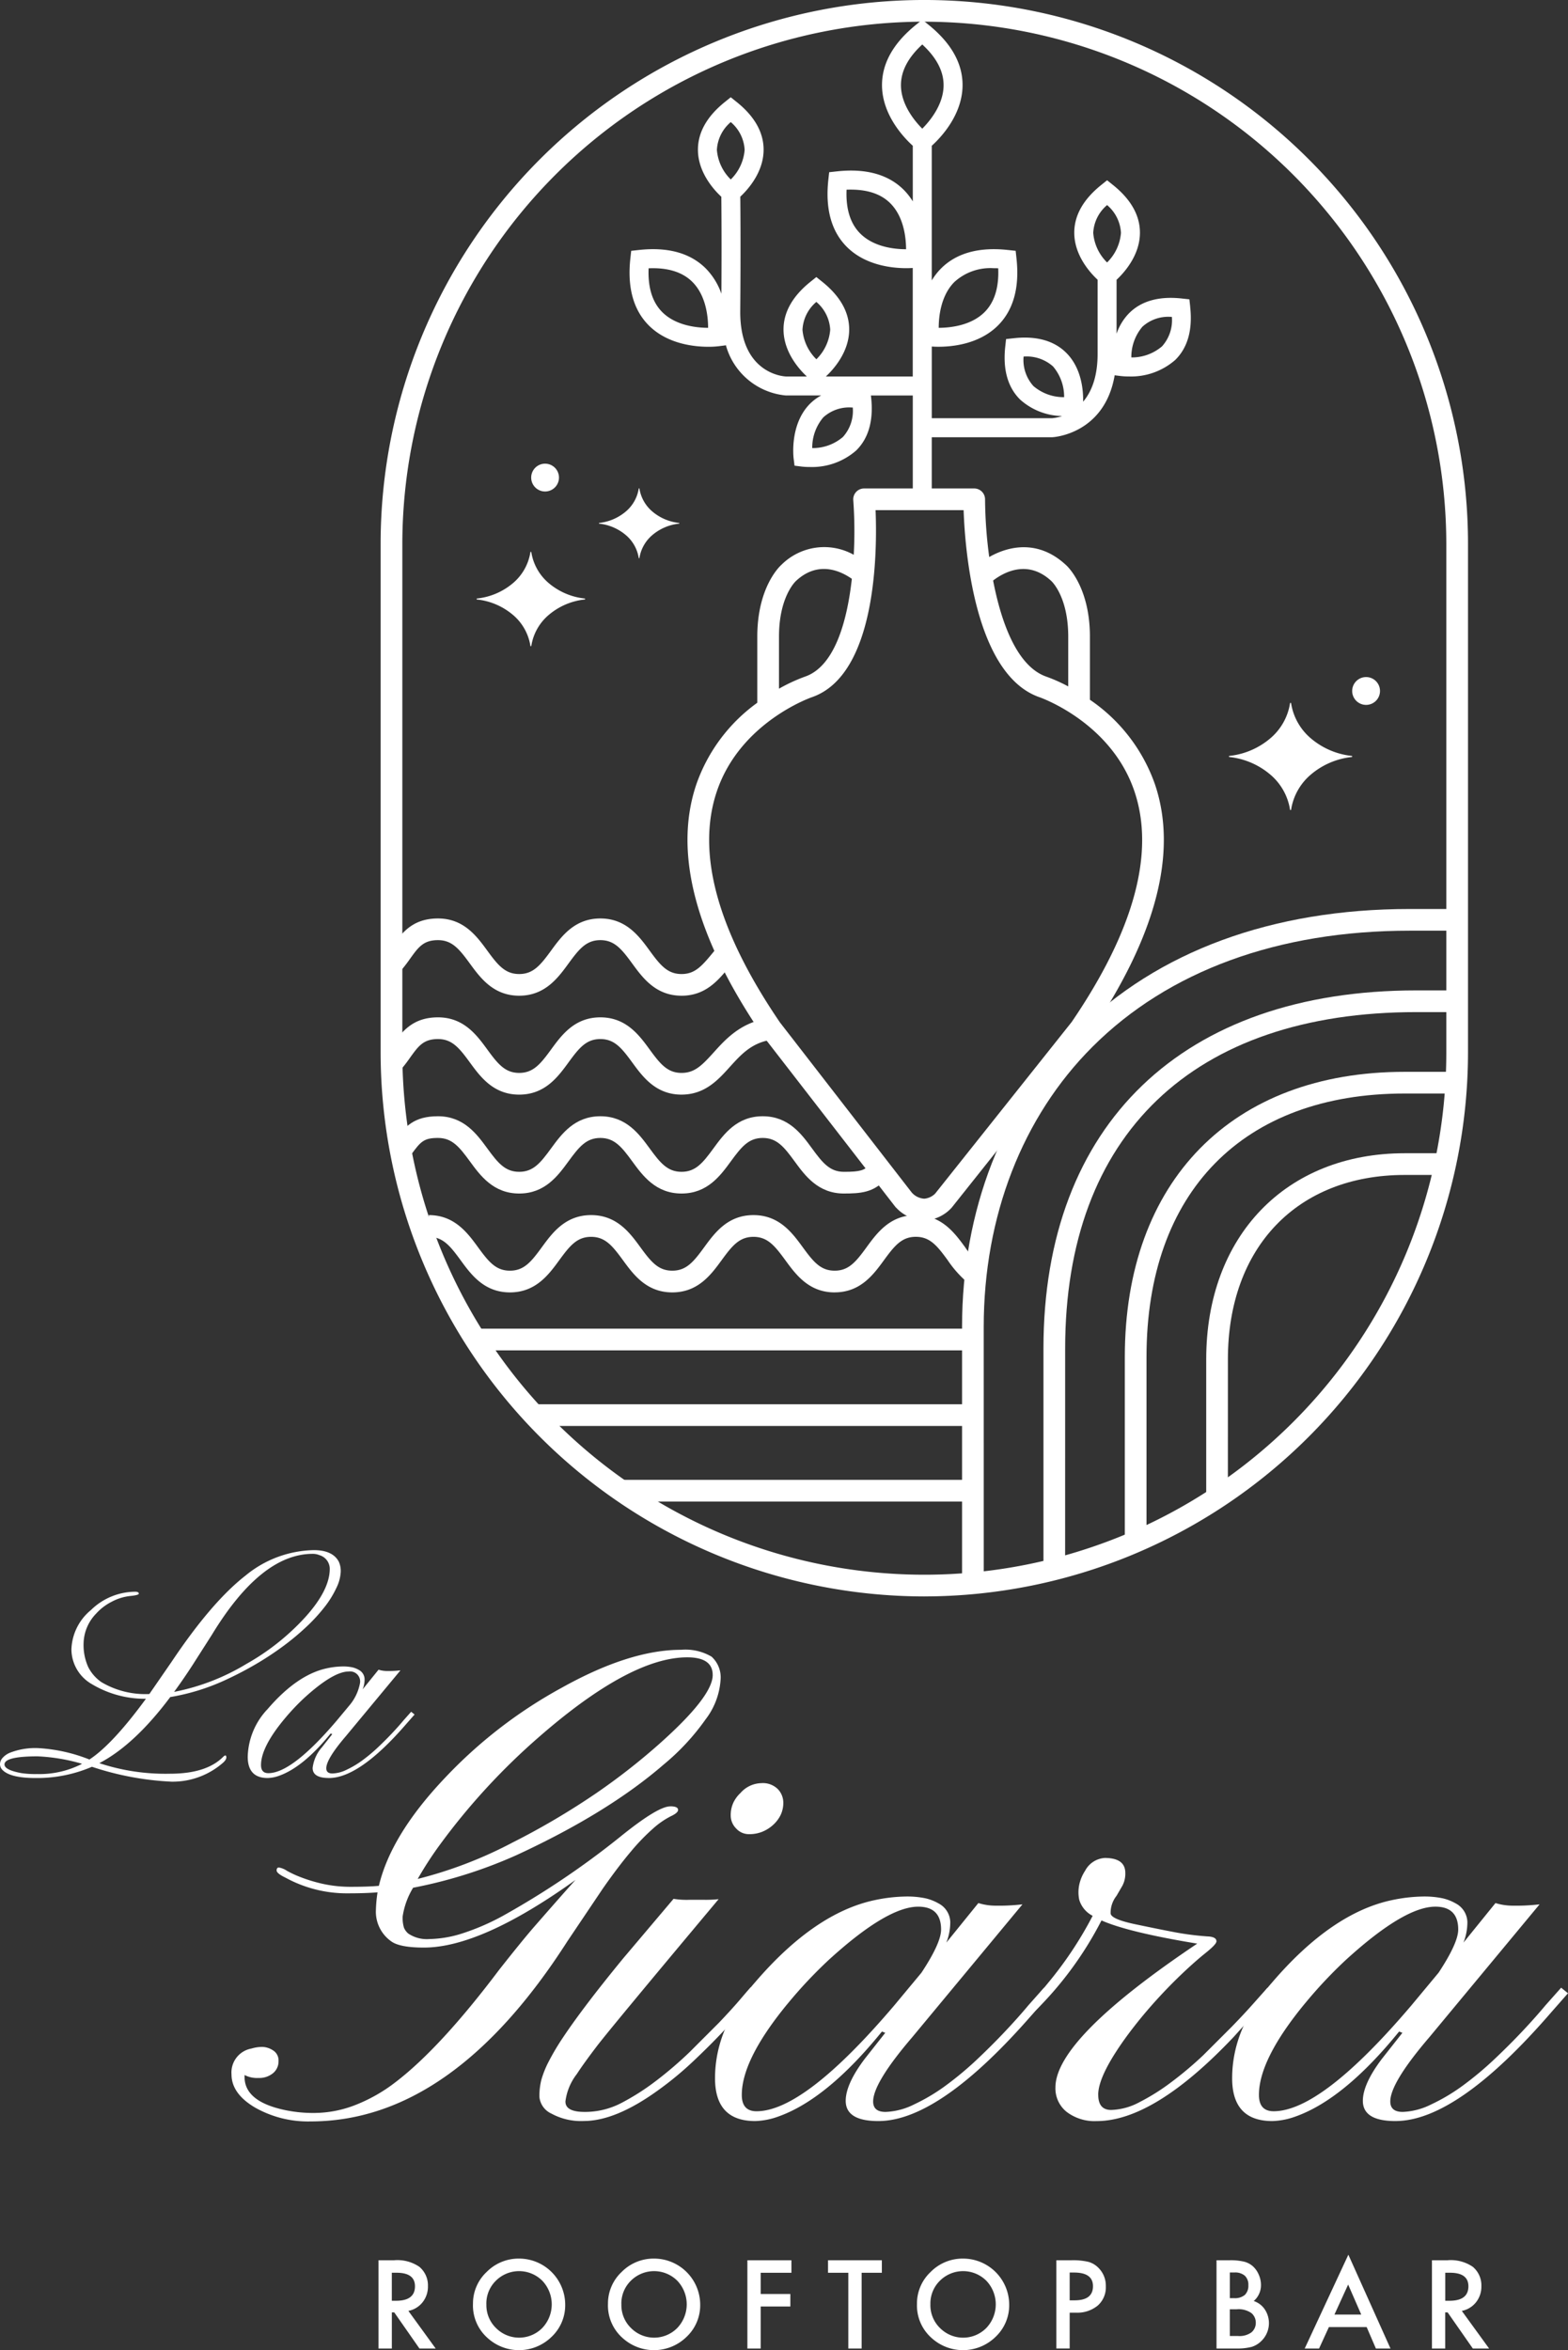 <svg xmlns="http://www.w3.org/2000/svg" width="218.333" height="327.08" viewBox="0 0 218.333 327.08">
  <rect x="0" y="0" width="218.333" height="327.08" fill="#333333" stroke="none"/>
  <g id="logo-giara-neg" transform="translate(-255.321 -99.707)">
    <path id="Tracciato_3552" data-name="Tracciato 3552" d="M344.719,323.108c.729,0,1.091.167,1.091.5,0,.273-.339.568-1.022.886a11.473,11.473,0,0,0-2.435,1.683,28.977,28.977,0,0,0-3.139,3.253q-1.73,2.048-3.868,5.1l-4.957,7.37q-16.056,25.062-35.754,25.062a14.933,14.933,0,0,1-7.733-1.931q-3.275-1.934-3.275-4.618a3.38,3.38,0,0,1,2.775-3.592,5.247,5.247,0,0,1,1.5-.229,2.862,2.862,0,0,1,1.5.478,1.636,1.636,0,0,1,.772,1.5,2.116,2.116,0,0,1-.772,1.684,3.013,3.013,0,0,1-2.025.661,3.766,3.766,0,0,1-1.933-.411v.273q0,3.411,5.6,4.6a19.125,19.125,0,0,0,4.252.407,15.887,15.887,0,0,0,5.3-1,22.539,22.539,0,0,0,5.913-3.32q6.235-4.775,14.42-15.647,3.049-3.868,4.777-5.87,4.409-5.048,5.821-6.594-13.143,9.416-21.106,9.414-3.365,0-4.547-.862a5.046,5.046,0,0,1-2.139-4.414,18.777,18.777,0,0,1,.227-2.41q-1.727.137-4,.136a17.8,17.8,0,0,1-8.824-2.183q-1.228-.589-1.228-1c0-.273.106-.409.318-.409a2.843,2.843,0,0,1,1.115.456,14.553,14.553,0,0,0,1.912.887,21.169,21.169,0,0,0,2.34.751,18.015,18.015,0,0,0,4.64.591q2.414,0,3.913-.136,1.681-7.1,9.187-15.011A65.235,65.235,0,0,1,329.616,306.6q9.46-5.277,16.6-5.276a7.187,7.187,0,0,1,4.254.953,3.9,3.9,0,0,1,1.25,3.3,10.108,10.108,0,0,1-2.069,5.413,32.234,32.234,0,0,1-5.845,6.3q-7.781,6.736-20.47,12.6a65.53,65.53,0,0,1-14.421,4.549,10.7,10.7,0,0,0-1.454,3.98,4.686,4.686,0,0,0,.181,1.591,2.23,2.23,0,0,0,.591.8,4.622,4.622,0,0,0,2.935.771,15.8,15.8,0,0,0,4.481-.748,32.288,32.288,0,0,0,5.684-2.436,116.594,116.594,0,0,0,16.422-11.051q5.231-4.23,6.96-4.231m5.913-18.287q0-2.458-3.546-2.456-7.918,0-20.608,11.055a91.5,91.5,0,0,0-13.92,15.147,49.415,49.415,0,0,0-3,4.64,59.192,59.192,0,0,0,13.215-5.071,103.37,103.37,0,0,0,11.849-7.005,89.685,89.685,0,0,0,8.462-6.618q7.549-6.688,7.551-9.691" transform="translate(3.93 27.995)" fill="#fff"/>
    <path id="Tracciato_3553" data-name="Tracciato 3553" d="M324.9,361.944q0,1.433,2.684,1.434a10.943,10.943,0,0,0,5.072-1.229,33.253,33.253,0,0,0,4.822-3.069,53.4,53.4,0,0,0,4.706-4.026l4.1-4.1q1.819-1.91,3-3.3t1.411-1.616l.909.819q-.453.458-1.7,1.934t-3.116,3.459q-1.866,1.978-4.184,4.16a46.861,46.861,0,0,1-4.867,4q-5.868,4.228-10.282,4.231a8.611,8.611,0,0,1-4.5-1.025,2.854,2.854,0,0,1-1.682-2.341,9.369,9.369,0,0,1,.272-2.365,13.549,13.549,0,0,1,1-2.5,34.1,34.1,0,0,1,2.025-3.41q1.3-1.958,3.366-4.686T332.946,342l7.005-8.279a11.407,11.407,0,0,0,2.229.135h2.139a15.872,15.872,0,0,0,1.911-.091q-15.055,17.969-16.944,20.447t-2.8,3.89a7.78,7.78,0,0,0-1.592,3.843m28.908-38.5a5.136,5.136,0,0,1-1.478.932,4.8,4.8,0,0,1-1.865.342,2.375,2.375,0,0,1-1.795-.795,2.553,2.553,0,0,1-.752-1.8,4.14,4.14,0,0,1,.362-1.774,4.436,4.436,0,0,1,1-1.363,3.963,3.963,0,0,1,2.889-1.366,2.961,2.961,0,0,1,2.321.841,2.722,2.722,0,0,1,.751,1.842,3.931,3.931,0,0,1-.387,1.777,4.57,4.57,0,0,1-1.047,1.363" transform="translate(9.156 30.258)" fill="#fff"/>
    <path id="Tracciato_3554" data-name="Tracciato 3554" d="M365.49,362.726q-4.548,0-4.549-2.819,0-2.322,2.636-5.823l2.868-3.639-.457-.182q-7.639,9.416-14.419,11.827a10.259,10.259,0,0,1-3.23.635q-5.595,0-5.594-5.958,0-7.006,5.594-13.374,8.278-9.645,16.649-11.418a22.32,22.32,0,0,1,4.275-.5,12.336,12.336,0,0,1,2.8.251,6.612,6.612,0,0,1,1.8.706A3.022,3.022,0,0,1,375.5,335a7.7,7.7,0,0,1-.546,2.889l4.457-5.505a8,8,0,0,0,2.274.363,28.485,28.485,0,0,0,3.866-.182L370.22,351.036q-5.456,6.368-5.459,8.963c0,.968.575,1.455,1.73,1.455a9.632,9.632,0,0,0,3.98-1.049,26.2,26.2,0,0,0,4.479-2.681,46.089,46.089,0,0,0,4.346-3.64q2.113-2,3.911-3.912t3.161-3.548l2.184-2.457.954.772-2.32,2.638q-13.1,15.147-21.7,15.148m-12.6-16.376q-6.415,7.78-6.414,12.738,0,2.272,2.048,2.274,6.642,0,19.151-14.695l3.82-4.593q2.73-4.139,2.731-6,0-3.186-3.184-3.185-4.322,0-12.419,7.371a63.085,63.085,0,0,0-5.732,6.094" transform="translate(12.139 32.182)" fill="#fff"/>
    <path id="Tracciato_3555" data-name="Tracciato 3555" d="M390.96,359.719q0,2.115,1.8,2.116a8.883,8.883,0,0,0,3.956-1.092,29.978,29.978,0,0,0,4.413-2.775,51.348,51.348,0,0,0,4.434-3.731l3.959-3.955q1.818-1.867,3.138-3.366l1.865-2.092.91.771a32.048,32.048,0,0,0-2.319,2.412l-3.275,3.64q-11.1,11.736-19.107,11.736a6.41,6.41,0,0,1-4.161-1.273A4.173,4.173,0,0,1,385,358.7q0-6.777,19.741-20.015-9.642-1.59-13.328-3.229a49.453,49.453,0,0,1-9.233,12.6,9.961,9.961,0,0,1-1.8,1.638,2.389,2.389,0,0,0-.432.2c-.06.046-.1-.038-.138-.249a1.264,1.264,0,0,1,0-.478,1.145,1.145,0,0,1,.183-.341q2.139-2.41,3.956-4.64a52.338,52.338,0,0,0,6.232-9.371,3.7,3.7,0,0,1-1.865-2.23,5.1,5.1,0,0,1,.025-2.206,5.756,5.756,0,0,1,.794-1.841,3.331,3.331,0,0,1,2.73-1.776q2.865,0,2.865,2.093a3.593,3.593,0,0,1-.408,1.775l-.82,1.409a3.8,3.8,0,0,0-.819,2.412q0,.82,3.482,1.547t4.933,1a39.71,39.71,0,0,0,5.05.681q1.274.048,1.274.684,0,.408-1.477,1.591t-3.255,2.866q-1.773,1.683-3.458,3.525t-3.183,3.754q-1.5,1.91-2.639,3.683-2.456,3.822-2.455,5.937" transform="translate(17.283 31.528)" fill="#fff"/>
    <path id="Tracciato_3556" data-name="Tracciato 3556" d="M428.717,362.726q-4.546,0-4.547-2.819,0-2.322,2.638-5.823l2.867-3.639-.456-.182q-7.641,9.416-14.419,11.827a10.265,10.265,0,0,1-3.23.635q-5.6,0-5.6-5.958,0-7.006,5.6-13.374,8.277-9.645,16.649-11.418a22.32,22.32,0,0,1,4.275-.5,12.343,12.343,0,0,1,2.8.251,6.642,6.642,0,0,1,1.8.706A3.021,3.021,0,0,1,438.724,335a7.726,7.726,0,0,1-.544,2.889l4.457-5.505a8,8,0,0,0,2.274.363,28.519,28.519,0,0,0,3.866-.182l-15.329,18.469q-5.46,6.368-5.458,8.963c0,.968.574,1.455,1.729,1.455a9.614,9.614,0,0,0,3.979-1.049,26.167,26.167,0,0,0,4.481-2.681,45.926,45.926,0,0,0,4.344-3.64q2.117-2,3.913-3.912t3.159-3.548l2.184-2.457.955.772-2.32,2.638q-13.1,15.147-21.7,15.148m-12.6-16.376q-6.415,7.78-6.414,12.738,0,2.272,2.048,2.274,6.642,0,19.149-14.695l3.822-4.593q2.728-4.139,2.729-6,0-3.186-3.184-3.185-4.32,0-12.417,7.371a62.953,62.953,0,0,0-5.732,6.094" transform="translate(20.919 32.182)" fill="#fff"/>
    <path id="Tracciato_3557" data-name="Tracciato 3557" d="M364.262,258.958c-3.592,0-5.411-2.487-6.871-4.485-1.473-2.013-2.475-3.247-4.434-3.247s-2.961,1.233-4.432,3.247c-1.462,2-3.278,4.485-6.872,4.485s-5.411-2.487-6.871-4.485c-1.473-2.013-2.475-3.247-4.432-3.247s-2.961,1.233-4.432,3.247c-1.46,2-3.278,4.485-6.87,4.485s-5.413-2.487-6.872-4.485c-1.473-2.013-2.474-3.247-4.434-3.247V248.2c3.591,0,5.411,2.487,6.871,4.485,1.473,2.015,2.474,3.249,4.435,3.249s2.96-1.235,4.43-3.249c1.462-2,3.278-4.485,6.872-4.485s5.411,2.487,6.87,4.485c1.474,2.015,2.475,3.249,4.434,3.249s2.962-1.235,4.434-3.248,3.278-4.486,6.871-4.486,5.411,2.487,6.87,4.485c1.473,2.015,2.474,3.249,4.435,3.249s2.961-1.235,4.432-3.249c1.46-2,3.278-4.485,6.87-4.485s5.411,2.487,6.871,4.486a13,13,0,0,0,2.034,2.382l-1.916,2.336a15.443,15.443,0,0,1-2.559-2.936c-1.47-2.013-2.47-3.247-4.43-3.247s-2.962,1.233-4.434,3.247c-1.459,2-3.278,4.485-6.868,4.485" transform="translate(7.279 20.62)" fill="#fff"/>
    <path id="Tracciato_3558" data-name="Tracciato 3558" d="M377.563,321.892a75.791,75.791,0,0,1-75.705-75.7V175.411a75.705,75.705,0,0,1,151.411,0v70.778a75.791,75.791,0,0,1-75.705,75.7m0-219.165a72.765,72.765,0,0,0-72.683,72.684v70.778a72.683,72.683,0,1,0,145.366,0V175.411a72.766,72.766,0,0,0-72.683-72.684" transform="translate(6.462)" fill="#fff"/>
    <path id="Tracciato_3559" data-name="Tracciato 3559" d="M366.139,246.874c-3.592,0-5.411-2.487-6.87-4.485-1.473-2.015-2.475-3.249-4.434-3.249s-2.96,1.235-4.432,3.248-3.278,4.486-6.873,4.486-5.411-2.487-6.87-4.486-2.474-3.248-4.432-3.248-2.962,1.235-4.434,3.248-3.276,4.486-6.868,4.486-5.412-2.487-6.872-4.486-2.474-3.248-4.435-3.248-2.405.5-3.688,2.254l-2.436-1.787c1.544-2.106,2.8-3.487,6.124-3.487,3.592,0,5.411,2.487,6.872,4.486s2.474,3.248,4.435,3.248,2.959-1.235,4.43-3.248,3.279-4.486,6.872-4.486,5.411,2.487,6.871,4.486,2.474,3.248,4.431,3.248,2.961-1.235,4.434-3.248,3.278-4.486,6.872-4.486,5.411,2.487,6.871,4.486,2.472,3.248,4.432,3.248c2.3,0,2.841-.212,3.521-.942l2.207,2.061c-1.645,1.764-3.413,1.9-5.728,1.9" transform="translate(6.689 18.942)" fill="#fff"/>
    <path id="Tracciato_3560" data-name="Tracciato 3560" d="M343.711,234.788c-3.593,0-5.411-2.487-6.871-4.485-1.473-2.015-2.474-3.248-4.434-3.248s-2.96,1.233-4.431,3.247-3.278,4.486-6.871,4.486-5.412-2.487-6.872-4.485c-1.473-2.015-2.474-3.248-4.434-3.248-2.028,0-2.731.977-3.895,2.6a21.089,21.089,0,0,1-1.46,1.872L302.2,229.5a18.321,18.321,0,0,0,1.252-1.614c1.3-1.806,2.771-3.853,6.348-3.853,3.593,0,5.412,2.485,6.872,4.485s2.474,3.248,4.434,3.248,2.961-1.234,4.432-3.247,3.278-4.486,6.87-4.486,5.411,2.486,6.871,4.485,2.474,3.248,4.434,3.248c1.815,0,2.835-1.033,4.48-2.856,1.586-1.757,3.561-3.945,7.042-4.646l.6,2.961c-2.5.5-3.909,2.061-5.4,3.709-1.629,1.806-3.476,3.852-6.723,3.852" transform="translate(6.509 17.264)" fill="#fff"/>
    <path id="Tracciato_3561" data-name="Tracciato 3561" d="M343.711,222.7c-3.593,0-5.411-2.487-6.871-4.485-1.473-2.015-2.474-3.249-4.434-3.249s-2.96,1.235-4.431,3.249c-1.461,2-3.278,4.485-6.871,4.485s-5.412-2.487-6.872-4.485c-1.473-2.015-2.474-3.249-4.434-3.249-2.028,0-2.731.978-3.894,2.6a21.477,21.477,0,0,1-1.461,1.871l-2.245-2.02a18.684,18.684,0,0,0,1.252-1.615c1.3-1.806,2.772-3.853,6.348-3.853,3.593,0,5.412,2.486,6.872,4.486s2.474,3.248,4.434,3.248,2.961-1.236,4.432-3.248,3.278-4.486,6.87-4.486,5.411,2.486,6.871,4.486,2.474,3.248,4.434,3.248c1.834,0,2.792-1.06,4.329-2.93l.322-.391,2.327,1.927-.314.382c-1.553,1.889-3.313,4.031-6.663,4.031" transform="translate(6.509 15.586)" fill="#fff"/>
    <path id="Tracciato_3562" data-name="Tracciato 3562" d="M405.817,288.838H402.8V269.312c0-17.149,11.108-28.671,27.639-28.671h5.675v3.021h-5.675c-14.956,0-24.619,10.066-24.619,25.649Z" transform="translate(20.478 19.569)" fill="#fff"/>
    <path id="Tracciato_3563" data-name="Tracciato 3563" d="M395.868,296.928h-3.02V270.379c0-24.481,14.933-39.688,38.969-39.688h7.169v3.02h-7.169c-22.509,0-35.949,13.707-35.949,36.668Z" transform="translate(19.096 18.188)" fill="#fff"/>
    <path id="Tracciato_3564" data-name="Tracciato 3564" d="M385.918,301.324H382.9v-30.75c0-31.2,19.414-49.833,51.932-49.833h5.03v3.021h-5.03c-31.084,0-48.91,17.062-48.91,46.811Z" transform="translate(17.715 16.806)" fill="#fff"/>
    <path id="Tracciato_3565" data-name="Tracciato 3565" d="M375.968,303.821h-3.021V268.96c0-16.2,5.694-30.806,16.034-41.133,11.161-11.145,27.172-17.036,46.3-17.036h5.955v3.02h-5.955c-18.315,0-33.588,5.587-44.169,16.154-9.769,9.755-15.148,23.6-15.148,39Z" transform="translate(16.333 15.425)" fill="#fff"/>
    <path id="Tracciato_3566" data-name="Tracciato 3566" d="M404.473,200.589a23.714,23.714,0,0,0-9.061-11.783v-8.778c0-6.977-3.218-9.874-3.32-9.96-3.79-3.542-7.914-2.715-10.7-1.126a62.994,62.994,0,0,1-.581-8.029A1.511,1.511,0,0,0,379.3,159.4H363.97a1.512,1.512,0,0,0-1.508,1.631,60.29,60.29,0,0,1,.065,7.6,8.439,8.439,0,0,0-10.075,1.4c-.137.12-3.355,3.017-3.355,9.993v9.2a23.532,23.532,0,0,0-8.49,11.366c-3.21,9.5-.132,21.22,9.206,34.907l18.577,23.977.014-.009a5.519,5.519,0,0,0,3.914,1.805h.14a5.428,5.428,0,0,0,3.708-1.778l19.154-24.069c9.285-13.613,12.365-25.332,9.153-34.833m-14.421-28.295c.095.089,2.341,2.234,2.341,7.734v6.923a22.165,22.165,0,0,0-3.06-1.365c-4.038-1.422-6.25-7.407-7.4-13.374,1.43-1.1,4.8-3.02,8.121.082m-37.936,7.734c0-5.5,2.247-7.645,2.363-7.753,3.075-2.873,6.209-1.405,7.781-.3-.671,6.039-2.436,12.174-6.487,13.6a23.669,23.669,0,0,0-3.657,1.691Zm40.776,53.6-19.023,23.9a2.422,2.422,0,0,1-1.519.717,2.512,2.512,0,0,1-1.766-.878L352.255,233.72c-8.711-12.771-11.672-23.581-8.8-32.132,3.255-9.686,13.169-13.112,13.294-13.154,9.033-3.183,9.046-20.528,8.817-26.014h12.259c.186,5.336,1.483,22.835,10.529,26.022.1.034,10.014,3.46,13.268,13.146,2.873,8.551-.087,19.361-8.732,32.042" transform="translate(11.672 8.289)" fill="#fff"/>
    <rect id="Rettangolo_881" data-name="Rettangolo 881" width="1.006" height="3.02" transform="translate(309.831 254.546)" fill="#fff"/>
    <rect id="Rettangolo_882" data-name="Rettangolo 882" width="48.995" height="3.02" transform="translate(341.795 305.667)" fill="#fff"/>
    <rect id="Rettangolo_883" data-name="Rettangolo 883" width="60.648" height="3.021" transform="translate(330.143 295.146)" fill="#fff"/>
    <rect id="Rettangolo_884" data-name="Rettangolo 884" width="68.806" height="3.021" transform="translate(321.985 284.626)" fill="#fff"/>
    <path id="Tracciato_3567" data-name="Tracciato 3567" d="M321.082,167.212a.067.067,0,0,1,.134,0,7.082,7.082,0,0,0,2.471,4.328,9.266,9.266,0,0,0,4.949,2.1.069.069,0,0,1,0,.139,9.269,9.269,0,0,0-4.949,2.107,7.079,7.079,0,0,0-2.471,4.327.067.067,0,0,1-.134,0,7.077,7.077,0,0,0-2.47-4.327,9.272,9.272,0,0,0-4.951-2.107.069.069,0,0,1,0-.139,9.269,9.269,0,0,0,4.951-2.1,7.08,7.08,0,0,0,2.47-4.328" transform="translate(8.091 9.364)" fill="#fff"/>
    <path id="Tracciato_3568" data-name="Tracciato 3568" d="M334.092,159.431a.05.05,0,0,1,.1,0,5.257,5.257,0,0,0,1.831,3.208,6.885,6.885,0,0,0,3.669,1.561.051.051,0,1,1,0,.1,6.885,6.885,0,0,0-3.669,1.561,5.257,5.257,0,0,0-1.831,3.208.05.05,0,0,1-.1,0,5.247,5.247,0,0,0-1.831-3.208,6.885,6.885,0,0,0-3.672-1.561.051.051,0,0,1,0-.1,6.885,6.885,0,0,0,3.672-1.561,5.247,5.247,0,0,0,1.831-3.208" transform="translate(10.167 8.286)" fill="#fff"/>
    <path id="Tracciato_3569" data-name="Tracciato 3569" d="M320.267,158.308a1.935,1.935,0,1,0,1.935-1.936,1.935,1.935,0,0,0-1.935,1.936" transform="translate(9.018 7.868)" fill="#fff"/>
    <path id="Tracciato_3570" data-name="Tracciato 3570" d="M420.647,184.385a1.937,1.937,0,1,0,1.937-1.936,1.937,1.937,0,0,0-1.937,1.936" transform="translate(22.956 11.489)" fill="#fff"/>
    <path id="Tracciato_3571" data-name="Tracciato 3571" d="M268.114,319.3a19.352,19.352,0,0,1-7.822,1.56q-3.616,0-4.677-1.176a1.141,1.141,0,0,1-.294-.768,1.334,1.334,0,0,1,.362-.859,2.755,2.755,0,0,1,1.039-.723,9.711,9.711,0,0,1,3.968-.634,22.761,22.761,0,0,1,7.084,1.583q3.212-2.1,7.867-8.453a14.375,14.375,0,0,1-7.527-2.035,5.613,5.613,0,0,1-2.848-4.837,7.389,7.389,0,0,1,2.713-5.471,8.863,8.863,0,0,1,6.169-2.553c.333,0,.5.091.5.27,0,.137-.416.247-1.244.328a7.047,7.047,0,0,0-2.542.8,7.45,7.45,0,0,0-2.16,1.651,6.108,6.108,0,0,0-1.74,4.068,7.468,7.468,0,0,0,.645,3.368,5.667,5.667,0,0,0,1.843,2.1,11.992,11.992,0,0,0,6.668,1.649l3.074-4.452q5.6-8.365,10.307-12.024a15.371,15.371,0,0,1,9.515-3.549q2.622,0,3.48,1.6a3.123,3.123,0,0,1,.27,1.424,5.63,5.63,0,0,1-.6,2.225,13.512,13.512,0,0,1-1.674,2.7,24.18,24.18,0,0,1-2.543,2.758,35.829,35.829,0,0,1-3.208,2.667,42.428,42.428,0,0,1-3.7,2.441q-1.956,1.151-3.988,2.1a30.051,30.051,0,0,1-8.023,2.533q-4.974,6.645-9.877,9.2a29.3,29.3,0,0,0,9.832,1.47q5.062,0,7.391-2.329c.226-.227.369-.271.429-.135q.157.362-.34.859a10.662,10.662,0,0,1-7.256,2.712,41.024,41.024,0,0,1-11.1-2.078m-7.549-1.448q-4.611,0-4.611,1.13,0,.769,2.328,1.2a13.118,13.118,0,0,0,2.193.135,12.983,12.983,0,0,0,6.283-1.425,25.935,25.935,0,0,0-6.193-1.04m19.009-8.972a30.639,30.639,0,0,0,10.058-3.888,32.914,32.914,0,0,0,8.2-6.51q3.412-3.775,3.413-6.734a1.988,1.988,0,0,0-1.447-1.9,2.375,2.375,0,0,0-.926-.179q-7.188,0-14.035,11.255l-2.713,4.248q-1.29,1.988-2.553,3.708" transform="translate(0 26.305)" fill="#fff"/>
    <path id="Tracciato_3572" data-name="Tracciato 3572" d="M296.907,318.883q-2.26,0-2.259-1.4a5.277,5.277,0,0,1,1.311-2.893l1.424-1.809-.226-.09q-3.8,4.679-7.166,5.877a5.067,5.067,0,0,1-1.6.318q-2.779,0-2.781-2.963a9.974,9.974,0,0,1,2.781-6.645q4.115-4.79,8.271-5.67a11,11,0,0,1,2.126-.249,6.165,6.165,0,0,1,1.389.123,3.276,3.276,0,0,1,.893.352,1.5,1.5,0,0,1,.813,1.276,3.834,3.834,0,0,1-.271,1.437l2.215-2.737a3.952,3.952,0,0,0,1.131.181,14.19,14.19,0,0,0,1.921-.091l-7.618,9.177q-2.711,3.167-2.712,4.453,0,.723.859.723a4.774,4.774,0,0,0,1.978-.521,12.976,12.976,0,0,0,2.225-1.332,22.854,22.854,0,0,0,2.159-1.808q1.049-.994,1.944-1.944t1.57-1.763l1.084-1.221.475.385-1.152,1.31q-6.51,7.528-10.782,7.529m-6.26-8.138q-3.189,3.866-3.187,6.33,0,1.129,1.016,1.13,3.3,0,9.515-7.3l1.9-2.282a6.69,6.69,0,0,0,1.357-2.983,1.4,1.4,0,0,0-1.582-1.583q-2.147,0-6.17,3.661a31.411,31.411,0,0,0-2.848,3.028" transform="translate(4.205 28.278)" fill="#fff"/>
    <path id="Tracciato_3573" data-name="Tracciato 3573" d="M414.083,185.676a.076.076,0,0,1,.153,0,8.038,8.038,0,0,0,2.806,4.914,10.53,10.53,0,0,0,5.621,2.393.078.078,0,0,1,0,.156,10.53,10.53,0,0,0-5.621,2.393,8.038,8.038,0,0,0-2.806,4.914.076.076,0,0,1-.153,0,8.033,8.033,0,0,0-2.806-4.914,10.53,10.53,0,0,0-5.621-2.393.078.078,0,0,1,0-.156,10.53,10.53,0,0,0,5.621-2.393,8.033,8.033,0,0,0,2.806-4.914" transform="translate(20.864 11.927)" fill="#fff"/>
    <path id="Tracciato_3574" data-name="Tracciato 3574" d="M410.362,142.084l-.115-1.052-1.053-.115c-3.195-.352-5.673.35-7.375,2.078a7.526,7.526,0,0,0-1.712,2.826v-7.512c1.024-.952,3.228-3.361,3.253-6.5.019-2.428-1.241-4.677-3.745-6.686l-.827-.663-.826.663c-2.5,2.009-3.764,4.258-3.745,6.686.024,3.134,2.225,5.542,3.248,6.495v10.162c.031,3.362-.88,5.476-2.017,6.815.034-1.465-.17-4.593-2.3-6.757-1.7-1.729-4.184-2.434-7.374-2.078l-1.053.115-.116,1.052c-.349,3.191.351,5.673,2.08,7.375a8.981,8.981,0,0,0,5.838,2.287,5.857,5.857,0,0,1-1.387.3H374.376V147.6c.238.016.555.031.94.031,1.986,0,5.662-.384,8.236-2.919,2.184-2.152,3.067-5.308,2.618-9.383l-.114-1.052L385,134.166c-4.069-.449-7.232.434-9.382,2.619a8.751,8.751,0,0,0-1.245,1.616v-18.74c1.234-1.117,4.256-4.271,4.288-8.391.024-3.066-1.585-5.922-4.783-8.486l-.825-.663-.827.663c-3.2,2.564-4.8,5.42-4.781,8.486.032,4.12,3.052,7.273,4.287,8.39V127.4a8.77,8.77,0,0,0-1.209-1.555c-2.152-2.185-5.308-3.069-9.382-2.619l-1.053.115-.116,1.052c-.446,4.075.435,7.231,2.619,9.382,2.576,2.536,6.251,2.92,8.237,2.92.369,0,.671-.014.9-.029v15.106h-12.1c1.025-.954,3.222-3.361,3.247-6.493.019-2.428-1.243-4.677-3.745-6.685l-.827-.663-.826.663c-2.5,2.008-3.764,4.257-3.744,6.685.024,3.132,2.222,5.538,3.247,6.493h-2.893c-.263-.009-6.456-.33-6.38-9.113.072-8.31.025-14.1.006-15.912,1.027-.957,3.221-3.362,3.245-6.49.019-2.428-1.241-4.677-3.745-6.686l-.827-.663-.826.663c-2.5,2.009-3.764,4.258-3.745,6.686.024,3.142,2.237,5.555,3.257,6.5.017,1.6.056,6.463.011,13.5a9.465,9.465,0,0,0-2.127-3.473c-2.15-2.185-5.309-3.07-9.382-2.619l-1.052.115-.116,1.052c-.448,4.075.435,7.231,2.619,9.383,2.576,2.535,6.25,2.919,8.236,2.919a11.888,11.888,0,0,0,1.4-.072l1.017-.128.01-.08a9.576,9.576,0,0,0,8.354,7.056h4.935a6.735,6.735,0,0,0-1.591,1.188c-2.8,2.847-2.272,7.376-2.249,7.568l.128,1.018,1.018.128a9.475,9.475,0,0,0,1.088.055,9.329,9.329,0,0,0,6.479-2.3c1.73-1.7,2.429-4.185,2.081-7.376l-.031-.277h5.833v14.452h2.641v-8.643h16.8c.08,0,7.253-.389,8.668-8.62l.868.108a9.46,9.46,0,0,0,1.088.055,9.33,9.33,0,0,0,6.479-2.3c1.731-1.7,2.43-4.185,2.079-7.376m-32.85-3.456a7.448,7.448,0,0,1,5.521-1.935c.2,0,.4,0,.6.013.114,2.688-.531,4.743-1.922,6.12-1.893,1.872-4.795,2.16-6.364,2.166,0-1.57.294-4.471,2.166-6.364m-13.065-6.734c-1.4-1.377-2.046-3.436-1.932-6.128,2.712-.106,4.746.53,6.12,1.921,1.873,1.9,2.16,4.8,2.166,6.367-1.562,0-4.449-.284-6.355-2.16m-27.573,10.932c-1.392-1.377-2.036-3.433-1.921-6.12,2.693-.115,4.742.531,6.12,1.922,1.871,1.893,2.16,4.795,2.165,6.364-1.57-.006-4.471-.294-6.364-2.166m7.586-22.6a5.432,5.432,0,0,1,1.932-3.868,5.428,5.428,0,0,1,1.931,3.868,6.478,6.478,0,0,1-1.931,4.118,6.48,6.48,0,0,1-1.932-4.118m13.851,29.14a6.516,6.516,0,0,1-1.933-4.1,5.424,5.424,0,0,1,1.93-3.88,5.429,5.429,0,0,1,1.931,3.868,6.479,6.479,0,0,1-1.929,4.117m3.7,10.811a6.469,6.469,0,0,1-4.274,1.547,6.519,6.519,0,0,1,1.535-4.27,5.341,5.341,0,0,1,3.966-1.378h.142a5.417,5.417,0,0,1-1.369,4.1m8.079-48.938c-.01-1.958.987-3.866,2.969-5.686,1.982,1.82,2.979,3.729,2.968,5.686-.015,2.662-1.862,4.919-2.968,6.031-1.107-1.114-2.954-3.37-2.969-6.031M388.527,153.1a5.428,5.428,0,0,1-1.369-4.1,5.509,5.509,0,0,1,4.1,1.369,6.483,6.483,0,0,1,1.545,4.278,6.479,6.479,0,0,1-4.278-1.547m10.261-17.2a6.48,6.48,0,0,1-1.93-4.118,5.421,5.421,0,0,1,1.93-3.868,5.432,5.432,0,0,1,1.932,3.868,6.481,6.481,0,0,1-1.932,4.118m7.652,11.673a6.475,6.475,0,0,1-4.276,1.547,6.522,6.522,0,0,1,1.536-4.27,5.342,5.342,0,0,1,3.966-1.378h.143a5.424,5.424,0,0,1-1.369,4.1" transform="translate(10.689 0.335)" fill="#fff"/>
    <path id="Tracciato_3575" data-name="Tracciato 3575" d="M305.76,382.976l3.8,5.234H307.3l-3.51-5.029h-.334v5.029H301.6V375.925h2.171a5.42,5.42,0,0,1,3.517.914,3.362,3.362,0,0,1,1.194,2.69,3.491,3.491,0,0,1-.747,2.244,3.341,3.341,0,0,1-1.974,1.2m-2.307-1.41h.589q2.634,0,2.634-2.014,0-1.884-2.561-1.885h-.662Z" transform="translate(6.426 38.354)" fill="#fff"/>
    <path id="Tracciato_3576" data-name="Tracciato 3576" d="M313.151,382.039a6.01,6.01,0,0,1,1.9-4.454,6.254,6.254,0,0,1,4.55-1.863,6.428,6.428,0,0,1,6.39,6.389,6.045,6.045,0,0,1-1.894,4.5,6.49,6.49,0,0,1-8.864.206,6.043,6.043,0,0,1-2.085-4.774m1.87.024a4.435,4.435,0,0,0,1.37,3.35,4.533,4.533,0,0,0,6.4-.025,4.769,4.769,0,0,0,.016-6.587,4.58,4.58,0,0,0-6.469,0,4.429,4.429,0,0,0-1.322,3.262" transform="translate(8.03 38.326)" fill="#fff"/>
    <path id="Tracciato_3577" data-name="Tracciato 3577" d="M329.656,382.039a6.009,6.009,0,0,1,1.9-4.454,6.255,6.255,0,0,1,4.551-1.863,6.426,6.426,0,0,1,6.389,6.389,6.041,6.041,0,0,1-1.894,4.5,6.489,6.489,0,0,1-8.863.206,6.035,6.035,0,0,1-2.085-4.774m1.87.024a4.442,4.442,0,0,0,1.369,3.35,4.533,4.533,0,0,0,6.4-.025,4.769,4.769,0,0,0,.016-6.587,4.581,4.581,0,0,0-6.469,0,4.432,4.432,0,0,0-1.321,3.262" transform="translate(10.322 38.326)" fill="#fff"/>
    <path id="Tracciato_3578" data-name="Tracciato 3578" d="M352.833,377.667h-4.281v2.953h4.131v1.742h-4.131v5.849H346.7V375.925h6.132Z" transform="translate(12.689 38.354)" fill="#fff"/>
    <path id="Tracciato_3579" data-name="Tracciato 3579" d="M361.239,377.667V388.21h-1.854V377.667H356.56v-1.742h7.495v1.742Z" transform="translate(14.058 38.354)" fill="#fff"/>
    <path id="Tracciato_3580" data-name="Tracciato 3580" d="M367.435,382.039a6.012,6.012,0,0,1,1.9-4.454,6.258,6.258,0,0,1,4.552-1.863,6.426,6.426,0,0,1,6.389,6.389,6.045,6.045,0,0,1-1.894,4.5,6.487,6.487,0,0,1-8.861.206,6.032,6.032,0,0,1-2.086-4.774m1.869.024a4.442,4.442,0,0,0,1.369,3.35,4.535,4.535,0,0,0,6.406-.025,4.772,4.772,0,0,0,.016-6.587,4.582,4.582,0,0,0-6.47,0,4.432,4.432,0,0,0-1.321,3.262" transform="translate(15.568 38.326)" fill="#fff"/>
    <path id="Tracciato_3581" data-name="Tracciato 3581" d="M386.331,383.22v4.988h-1.854V375.925h2.1a9.451,9.451,0,0,1,2.33.215,3.112,3.112,0,0,1,1.4.812,3.491,3.491,0,0,1,1.059,2.609,3.371,3.371,0,0,1-1.13,2.673,4.475,4.475,0,0,1-3.048.986Zm0-1.717h.694q2.554,0,2.552-1.967,0-1.9-2.632-1.9h-.614Z" transform="translate(17.934 38.354)" fill="#fff"/>
    <path id="Tracciato_3582" data-name="Tracciato 3582" d="M404.06,388.209V375.925h1.846a8.082,8.082,0,0,1,1.966.191,2.921,2.921,0,0,1,1.248.645,3.324,3.324,0,0,1,.821,1.17,3.544,3.544,0,0,1,.309,1.432,2.9,2.9,0,0,1-1.01,2.236,2.976,2.976,0,0,1,1.545,1.17,3.46,3.46,0,0,1-.448,4.361,3.339,3.339,0,0,1-1.377.851,8,8,0,0,1-2.092.23Zm1.854-7.008h.58a2.134,2.134,0,0,0,1.516-.458,1.775,1.775,0,0,0,.483-1.348,1.692,1.692,0,0,0-.493-1.318,2.066,2.066,0,0,0-1.432-.45h-.654Zm0,5.267h1.146a2.839,2.839,0,0,0,1.846-.494,1.7,1.7,0,0,0,.621-1.352,1.735,1.735,0,0,0-.6-1.337,3.093,3.093,0,0,0-2.076-.534h-.94Z" transform="translate(20.653 38.354)" fill="#fff"/>
    <path id="Tracciato_3583" data-name="Tracciato 3583" d="M423.468,385.32h-5.258l-1.368,2.984h-2l6.078-13.058,5.865,13.058h-2.031Zm-.755-1.742-1.823-4.177-1.909,4.177Z" transform="translate(22.151 38.26)" fill="#fff"/>
    <path id="Tracciato_3584" data-name="Tracciato 3584" d="M434.559,382.976l3.8,5.234h-2.268l-3.509-5.029h-.334v5.029H430.4V375.925h2.172a5.422,5.422,0,0,1,3.517.914,3.362,3.362,0,0,1,1.193,2.69,3.491,3.491,0,0,1-.747,2.244,3.348,3.348,0,0,1-1.974,1.2m-2.307-1.41h.589q2.634,0,2.633-2.014,0-1.884-2.561-1.885h-.661Z" transform="translate(24.31 38.354)" fill="#fff"/>
  </g>
</svg>
